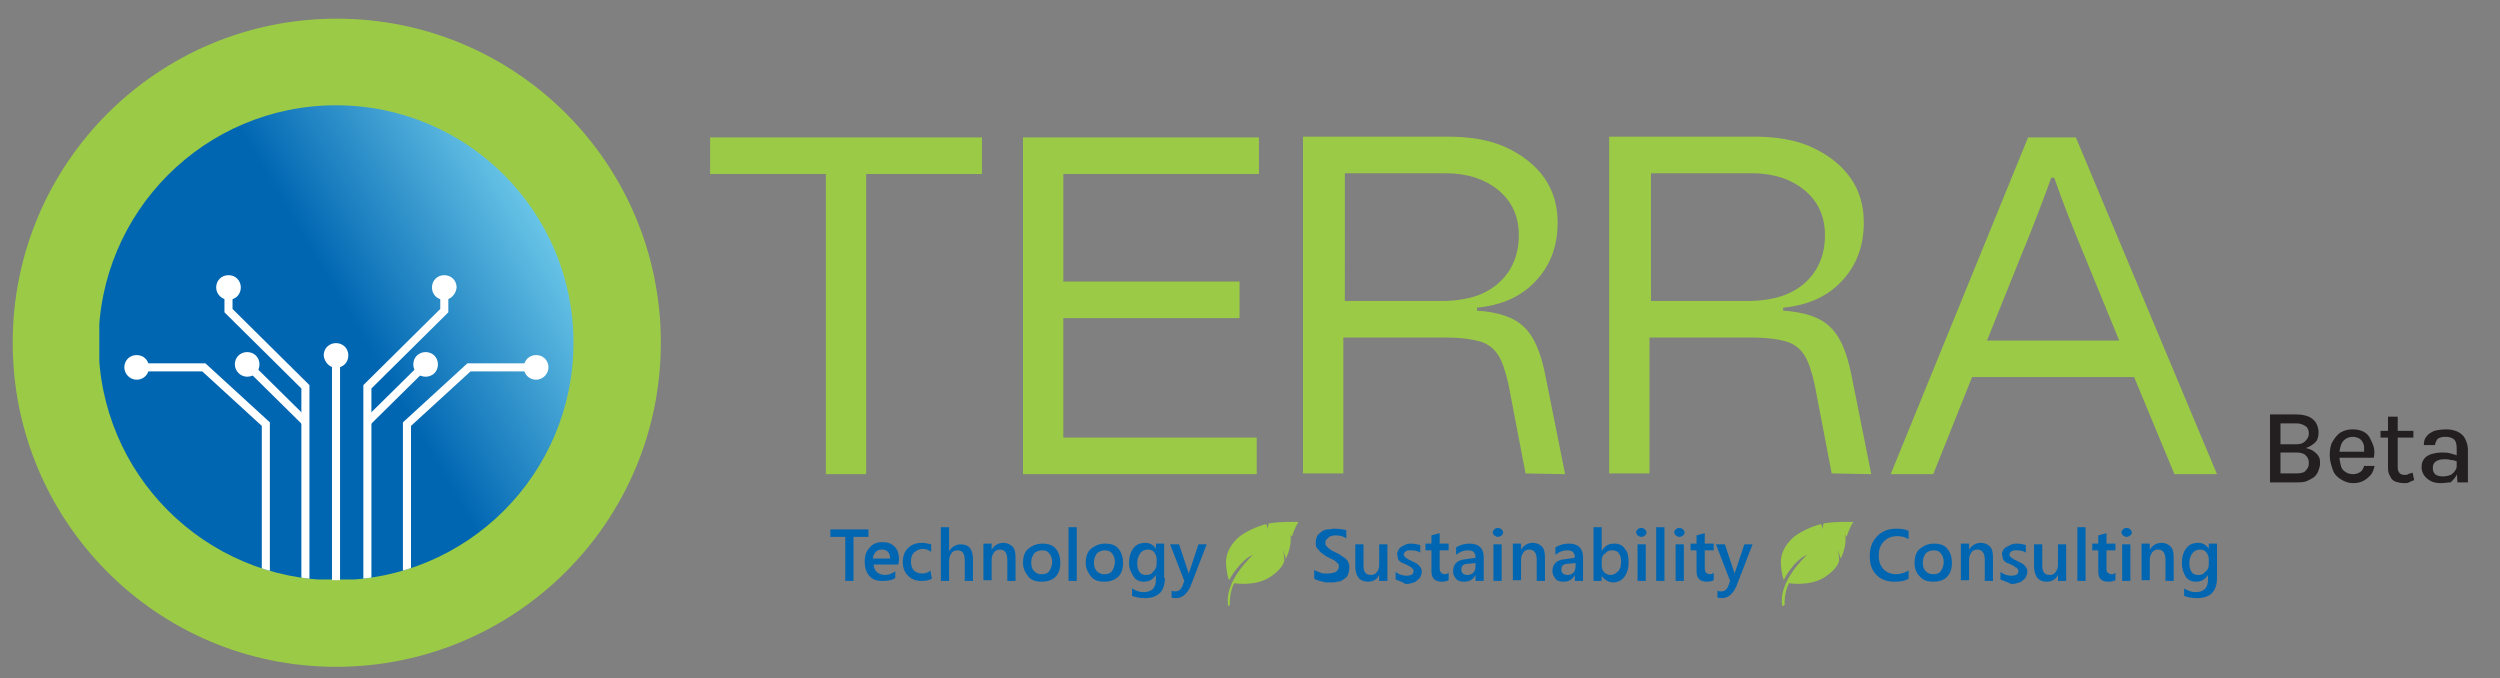 <?xml version="1.0" encoding="utf-8"?>
<!-- Generator: Adobe Illustrator 27.1.1, SVG Export Plug-In . SVG Version: 6.00 Build 0)  -->
<svg version="1.1" id="Layer_1" xmlns="http://www.w3.org/2000/svg" xmlns:xlink="http://www.w3.org/1999/xlink" x="0px" y="0px"
	 viewBox="0 0 334.8 90.8" style="enable-background:new 0 0 334.8 90.8;" xml:space="preserve">
<rect x="0" y="0" width="334.8" height="90.8" fill="#808080" stroke="none"/>
<style type="text/css">
	.st0{fill-rule:evenodd;clip-rule:evenodd;fill:#9BCA46;}
	
		.st1{clip-path:url(#SVGID_00000140733324627559724640000016260827780679667876_);fill:url(#SVGID_00000162313080021334641490000007275139846332423050_);}
	
		.st2{clip-path:url(#SVGID_00000098939456566738526600000010698117903615046278_);fill:none;stroke:#FFFFFF;stroke-width:1.08;stroke-miterlimit:2.613;}
	
		.st3{clip-path:url(#SVGID_00000061429360762960056120000007498616303293267597_);fill:none;stroke:#FFFFFF;stroke-width:1.08;stroke-miterlimit:2.613;}
	
		.st4{clip-path:url(#SVGID_00000040546604916528550700000013962738197724861097_);fill:none;stroke:#FFFFFF;stroke-width:1.08;stroke-miterlimit:2.613;}
	
		.st5{clip-path:url(#SVGID_00000080923538202419099370000009012964614532721828_);fill:none;stroke:#FFFFFF;stroke-width:1.08;stroke-miterlimit:2.613;}
	
		.st6{clip-path:url(#SVGID_00000168075488742655279320000002237408495547150505_);fill-rule:evenodd;clip-rule:evenodd;fill:#FFFFFF;}
	
		.st7{clip-path:url(#SVGID_00000098184304138286222610000004793950952596261274_);fill:none;stroke:#FFFFFF;stroke-width:0.5;stroke-miterlimit:2.613;}
	
		.st8{clip-path:url(#SVGID_00000160184472280877250270000017706565653855941553_);fill-rule:evenodd;clip-rule:evenodd;fill:#FFFFFF;}
	
		.st9{clip-path:url(#SVGID_00000098909331913814550640000009254509358828054661_);fill:none;stroke:#FFFFFF;stroke-width:0.5;stroke-miterlimit:2.613;}
	
		.st10{clip-path:url(#SVGID_00000003077918939071109530000000315284055082956199_);fill-rule:evenodd;clip-rule:evenodd;fill:#FFFFFF;}
	
		.st11{clip-path:url(#SVGID_00000122709891161435053610000017376447254684983687_);fill:none;stroke:#FFFFFF;stroke-width:0.5;stroke-miterlimit:2.613;}
	
		.st12{clip-path:url(#SVGID_00000157295205824308625300000011556686760955442091_);fill-rule:evenodd;clip-rule:evenodd;fill:#FFFFFF;}
	
		.st13{clip-path:url(#SVGID_00000152968086002943905250000013303591751279610257_);fill:none;stroke:#FFFFFF;stroke-width:0.5;stroke-miterlimit:2.613;}
	
		.st14{clip-path:url(#SVGID_00000021841240290997600100000006401970610337933728_);fill:none;stroke:#FFFFFF;stroke-width:1.08;stroke-miterlimit:2.613;}
	
		.st15{clip-path:url(#SVGID_00000176002916406159229340000006125132414607790508_);fill:none;stroke:#FFFFFF;stroke-width:1.08;stroke-miterlimit:2.613;}
	
		.st16{clip-path:url(#SVGID_00000162337657674378313970000016448159579350070167_);fill:none;stroke:#FFFFFF;stroke-width:1.08;stroke-miterlimit:2.613;}
	
		.st17{clip-path:url(#SVGID_00000122714360570075025190000006966522946491836812_);fill-rule:evenodd;clip-rule:evenodd;fill:#FFFFFF;}
	
		.st18{clip-path:url(#SVGID_00000016755519765458488760000014390600091504386233_);fill:none;stroke:#FFFFFF;stroke-width:0.5;stroke-miterlimit:2.613;}
	
		.st19{clip-path:url(#SVGID_00000130640500384521212950000010075789464254141349_);fill-rule:evenodd;clip-rule:evenodd;fill:#FFFFFF;}
	
		.st20{clip-path:url(#SVGID_00000042012665915272889100000013249128950191116938_);fill:none;stroke:#FFFFFF;stroke-width:0.5;stroke-miterlimit:2.613;}
	
		.st21{clip-path:url(#SVGID_00000044180126181036268290000009640903620928829061_);fill-rule:evenodd;clip-rule:evenodd;fill:#FFFFFF;}
	
		.st22{clip-path:url(#SVGID_00000164513988561645804910000015884043290183721649_);fill:none;stroke:#FFFFFF;stroke-width:0.5;stroke-miterlimit:2.613;}
	.st23{fill:#9BCA46;}
	.st24{fill:#0066B2;}
	.st25{fill:#231F20;}
</style>
<path class="st0" d="M1.7,45.9c0-24,19.4-43.4,43.4-43.4s43.4,19.4,43.4,43.4S69,89.3,45,89.3S1.7,69.8,1.7,45.9"/>
<g>
	<g>
		<defs>
			<circle id="SVGID_1_" cx="45" cy="45.9" r="31.8"/>
		</defs>
		<clipPath id="SVGID_00000137092684086493815510000013631810362180125582_">
			<use xlink:href="#SVGID_1_"  style="overflow:visible;"/>
		</clipPath>
		
			<linearGradient id="SVGID_00000044869532796380884490000005250964182976884871_" gradientUnits="userSpaceOnUse" x1="17.674" y1="29.265" x2="72.623" y2="61.618" gradientTransform="matrix(1 0 0 -1 0 91.276)">
			<stop  offset="0" style="stop-color:#0066B2"/>
			<stop  offset="0.55" style="stop-color:#0066B2"/>
			<stop  offset="1" style="stop-color:#69C5E7"/>
		</linearGradient>
		
			<rect x="13.3" y="14.1" style="clip-path:url(#SVGID_00000137092684086493815510000013631810362180125582_);fill:url(#SVGID_00000044869532796380884490000005250964182976884871_);" width="63.5" height="63.5"/>
	</g>
</g>
<g>
	<g>
		<defs>
			<circle id="SVGID_00000183969712154339732520000015943270938619415168_" cx="45" cy="45.9" r="31.8"/>
		</defs>
		<clipPath id="SVGID_00000018949555699915453840000000253577718050786232_">
			<use xlink:href="#SVGID_00000183969712154339732520000015943270938619415168_"  style="overflow:visible;"/>
		</clipPath>
		
			<polyline style="clip-path:url(#SVGID_00000018949555699915453840000000253577718050786232_);fill:none;stroke:#FFFFFF;stroke-width:1.08;stroke-miterlimit:2.613;" points="
			35.6,79.8 35.6,56.8 27.3,49.2 18.3,49.2 		"/>
	</g>
	<g>
		<defs>
			<circle id="SVGID_00000008107978259220256500000008421979687833917839_" cx="45" cy="45.9" r="31.8"/>
		</defs>
		<clipPath id="SVGID_00000111186293618716837550000000017570122184193209_">
			<use xlink:href="#SVGID_00000008107978259220256500000008421979687833917839_"  style="overflow:visible;"/>
		</clipPath>
		
			<polyline style="clip-path:url(#SVGID_00000111186293618716837550000000017570122184193209_);fill:none;stroke:#FFFFFF;stroke-width:1.08;stroke-miterlimit:2.613;" points="
			40.9,80.3 40.9,56.4 40.9,51.8 30.6,41.6 30.6,38.5 		"/>
	</g>
	<g>
		<defs>
			<circle id="SVGID_00000047774150489472146590000003948163709386057405_" cx="45" cy="45.9" r="31.8"/>
		</defs>
		<clipPath id="SVGID_00000119830650452048497120000015250032504384383677_">
			<use xlink:href="#SVGID_00000047774150489472146590000003948163709386057405_"  style="overflow:visible;"/>
		</clipPath>
		
			<line style="clip-path:url(#SVGID_00000119830650452048497120000015250032504384383677_);fill:none;stroke:#FFFFFF;stroke-width:1.08;stroke-miterlimit:2.613;" x1="33.1" y1="48.8" x2="40.8" y2="56.4"/>
	</g>
	<g>
		<defs>
			<circle id="SVGID_00000030455117596578506580000006021033289323372455_" cx="45" cy="45.9" r="31.8"/>
		</defs>
		<clipPath id="SVGID_00000141434458404778414870000007774887914086534529_">
			<use xlink:href="#SVGID_00000030455117596578506580000006021033289323372455_"  style="overflow:visible;"/>
		</clipPath>
		
			<line style="clip-path:url(#SVGID_00000141434458404778414870000007774887914086534529_);fill:none;stroke:#FFFFFF;stroke-width:1.08;stroke-miterlimit:2.613;" x1="45" y1="81" x2="45" y2="47.6"/>
	</g>
	<g>
		<defs>
			<circle id="SVGID_00000094608267139451909770000008394706960849493154_" cx="45" cy="45.9" r="31.8"/>
		</defs>
		<clipPath id="SVGID_00000065072705267982449390000007457273383406719932_">
			<use xlink:href="#SVGID_00000094608267139451909770000008394706960849493154_"  style="overflow:visible;"/>
		</clipPath>
		
			<path style="clip-path:url(#SVGID_00000065072705267982449390000007457273383406719932_);fill-rule:evenodd;clip-rule:evenodd;fill:#FFFFFF;" d="
			M18.3,50.6c0.8,0,1.4-0.6,1.4-1.4s-0.6-1.4-1.4-1.4s-1.4,0.6-1.4,1.4C16.9,49.9,17.5,50.6,18.3,50.6z"/>
	</g>
	<g>
		<defs>
			<circle id="SVGID_00000092419722869283092590000002160402214730825661_" cx="45" cy="45.9" r="31.8"/>
		</defs>
		<clipPath id="SVGID_00000152233920455125829290000010544693980138861458_">
			<use xlink:href="#SVGID_00000092419722869283092590000002160402214730825661_"  style="overflow:visible;"/>
		</clipPath>
		
			<path style="clip-path:url(#SVGID_00000152233920455125829290000010544693980138861458_);fill:none;stroke:#FFFFFF;stroke-width:0.5;stroke-miterlimit:2.613;" d="
			M18.3,50.6c0.8,0,1.4-0.6,1.4-1.4s-0.6-1.4-1.4-1.4s-1.4,0.6-1.4,1.4C16.9,49.9,17.5,50.6,18.3,50.6z"/>
	</g>
	<g>
		<defs>
			<circle id="SVGID_00000125562038799041130840000013660407230504702384_" cx="45" cy="45.9" r="31.8"/>
		</defs>
		<clipPath id="SVGID_00000069383003794736633020000016703022164831459774_">
			<use xlink:href="#SVGID_00000125562038799041130840000013660407230504702384_"  style="overflow:visible;"/>
		</clipPath>
		
			<path style="clip-path:url(#SVGID_00000069383003794736633020000016703022164831459774_);fill-rule:evenodd;clip-rule:evenodd;fill:#FFFFFF;" d="
			M30.6,39.9c0.8,0,1.4-0.6,1.4-1.4s-0.6-1.4-1.4-1.4s-1.4,0.6-1.4,1.4C29.2,39.3,29.9,39.9,30.6,39.9z"/>
	</g>
	<g>
		<defs>
			<circle id="SVGID_00000134221118225647852150000013427127613206341766_" cx="45" cy="45.9" r="31.8"/>
		</defs>
		<clipPath id="SVGID_00000067200081431446364950000008697151869901950648_">
			<use xlink:href="#SVGID_00000134221118225647852150000013427127613206341766_"  style="overflow:visible;"/>
		</clipPath>
		
			<path style="clip-path:url(#SVGID_00000067200081431446364950000008697151869901950648_);fill:none;stroke:#FFFFFF;stroke-width:0.5;stroke-miterlimit:2.613;" d="
			M30.6,39.9c0.8,0,1.4-0.6,1.4-1.4s-0.6-1.4-1.4-1.4s-1.4,0.6-1.4,1.4C29.2,39.3,29.9,39.9,30.6,39.9z"/>
	</g>
	<g>
		<defs>
			<circle id="SVGID_00000103242309878211655680000010505653075704681618_" cx="45" cy="45.9" r="31.8"/>
		</defs>
		<clipPath id="SVGID_00000146482694909094031470000014145738076123422615_">
			<use xlink:href="#SVGID_00000103242309878211655680000010505653075704681618_"  style="overflow:visible;"/>
		</clipPath>
		
			<path style="clip-path:url(#SVGID_00000146482694909094031470000014145738076123422615_);fill-rule:evenodd;clip-rule:evenodd;fill:#FFFFFF;" d="
			M33.1,50.2c0.8,0,1.4-0.6,1.4-1.4s-0.6-1.4-1.4-1.4s-1.4,0.6-1.4,1.4C31.7,49.5,32.3,50.2,33.1,50.2z"/>
	</g>
	<g>
		<defs>
			<circle id="SVGID_00000078739264448571127440000011288032386798324394_" cx="45" cy="45.9" r="31.8"/>
		</defs>
		<clipPath id="SVGID_00000167365044999937527150000005181043310804352899_">
			<use xlink:href="#SVGID_00000078739264448571127440000011288032386798324394_"  style="overflow:visible;"/>
		</clipPath>
		
			<path style="clip-path:url(#SVGID_00000167365044999937527150000005181043310804352899_);fill:none;stroke:#FFFFFF;stroke-width:0.5;stroke-miterlimit:2.613;" d="
			M33.1,50.2c0.8,0,1.4-0.6,1.4-1.4s-0.6-1.4-1.4-1.4s-1.4,0.6-1.4,1.4C31.7,49.5,32.3,50.2,33.1,50.2z"/>
	</g>
	<g>
		<defs>
			<circle id="SVGID_00000030451120676326531310000013270363238045299870_" cx="45" cy="45.9" r="31.8"/>
		</defs>
		<clipPath id="SVGID_00000070116230293016392480000003626203940678644871_">
			<use xlink:href="#SVGID_00000030451120676326531310000013270363238045299870_"  style="overflow:visible;"/>
		</clipPath>
		
			<path style="clip-path:url(#SVGID_00000070116230293016392480000003626203940678644871_);fill-rule:evenodd;clip-rule:evenodd;fill:#FFFFFF;" d="
			M45,49c0.8,0,1.4-0.6,1.4-1.4s-0.6-1.4-1.4-1.4s-1.4,0.6-1.4,1.4C43.7,48.4,44.3,49,45,49z"/>
	</g>
	<g>
		<defs>
			<circle id="SVGID_00000168833808497354017870000009090041435087067314_" cx="45" cy="45.9" r="31.8"/>
		</defs>
		<clipPath id="SVGID_00000101067590981564398850000003685484963032961206_">
			<use xlink:href="#SVGID_00000168833808497354017870000009090041435087067314_"  style="overflow:visible;"/>
		</clipPath>
		
			<path style="clip-path:url(#SVGID_00000101067590981564398850000003685484963032961206_);fill:none;stroke:#FFFFFF;stroke-width:0.5;stroke-miterlimit:2.613;" d="
			M45,49c0.8,0,1.4-0.6,1.4-1.4s-0.6-1.4-1.4-1.4s-1.4,0.6-1.4,1.4C43.7,48.4,44.3,49,45,49z"/>
	</g>
	<g>
		<defs>
			<circle id="SVGID_00000169540263047966494540000007916126330848752018_" cx="45" cy="45.9" r="31.8"/>
		</defs>
		<clipPath id="SVGID_00000147939812520592698950000013596253813702883260_">
			<use xlink:href="#SVGID_00000169540263047966494540000007916126330848752018_"  style="overflow:visible;"/>
		</clipPath>
		
			<polyline style="clip-path:url(#SVGID_00000147939812520592698950000013596253813702883260_);fill:none;stroke:#FFFFFF;stroke-width:1.08;stroke-miterlimit:2.613;" points="
			54.5,79.8 54.5,56.8 62.8,49.2 71.8,49.2 		"/>
	</g>
	<g>
		<defs>
			<circle id="SVGID_00000178887252070957115250000010052098138887380098_" cx="45" cy="45.9" r="31.8"/>
		</defs>
		<clipPath id="SVGID_00000023239065686471092680000012207754651521555894_">
			<use xlink:href="#SVGID_00000178887252070957115250000010052098138887380098_"  style="overflow:visible;"/>
		</clipPath>
		
			<polyline style="clip-path:url(#SVGID_00000023239065686471092680000012207754651521555894_);fill:none;stroke:#FFFFFF;stroke-width:1.08;stroke-miterlimit:2.613;" points="
			49.2,80.3 49.2,56.4 49.2,51.8 59.5,41.6 59.5,38.5 		"/>
	</g>
	<g>
		<defs>
			<circle id="SVGID_00000168812143285676424670000007877540762803451553_" cx="45" cy="45.9" r="31.8"/>
		</defs>
		<clipPath id="SVGID_00000004545123798933041960000016417922933502125967_">
			<use xlink:href="#SVGID_00000168812143285676424670000007877540762803451553_"  style="overflow:visible;"/>
		</clipPath>
		
			<line style="clip-path:url(#SVGID_00000004545123798933041960000016417922933502125967_);fill:none;stroke:#FFFFFF;stroke-width:1.08;stroke-miterlimit:2.613;" x1="57" y1="48.8" x2="49.3" y2="56.4"/>
	</g>
	<g>
		<defs>
			<circle id="SVGID_00000108304308607642745170000004546346520211798939_" cx="45" cy="45.9" r="31.8"/>
		</defs>
		<clipPath id="SVGID_00000176019893164781984790000017895637214014992814_">
			<use xlink:href="#SVGID_00000108304308607642745170000004546346520211798939_"  style="overflow:visible;"/>
		</clipPath>
		
			<path style="clip-path:url(#SVGID_00000176019893164781984790000017895637214014992814_);fill-rule:evenodd;clip-rule:evenodd;fill:#FFFFFF;" d="
			M71.8,50.6c-0.8,0-1.4-0.6-1.4-1.4s0.6-1.4,1.4-1.4c0.8,0,1.4,0.6,1.4,1.4C73.2,49.9,72.6,50.6,71.8,50.6z"/>
	</g>
	<g>
		<defs>
			<circle id="SVGID_00000100372618773813518130000005592921262134161316_" cx="45" cy="45.9" r="31.8"/>
		</defs>
		<clipPath id="SVGID_00000176020122314765046720000008777124465997996716_">
			<use xlink:href="#SVGID_00000100372618773813518130000005592921262134161316_"  style="overflow:visible;"/>
		</clipPath>
		
			<path style="clip-path:url(#SVGID_00000176020122314765046720000008777124465997996716_);fill:none;stroke:#FFFFFF;stroke-width:0.5;stroke-miterlimit:2.613;" d="
			M71.8,50.6c-0.8,0-1.4-0.6-1.4-1.4s0.6-1.4,1.4-1.4c0.8,0,1.4,0.6,1.4,1.4C73.2,49.9,72.6,50.6,71.8,50.6z"/>
	</g>
	<g>
		<defs>
			<circle id="SVGID_00000091715531868394244290000011171940888310821538_" cx="45" cy="45.9" r="31.8"/>
		</defs>
		<clipPath id="SVGID_00000047768432875431408280000016907540680266587305_">
			<use xlink:href="#SVGID_00000091715531868394244290000011171940888310821538_"  style="overflow:visible;"/>
		</clipPath>
		
			<path style="clip-path:url(#SVGID_00000047768432875431408280000016907540680266587305_);fill-rule:evenodd;clip-rule:evenodd;fill:#FFFFFF;" d="
			M59.5,39.9c-0.8,0-1.4-0.6-1.4-1.4s0.6-1.4,1.4-1.4s1.4,0.6,1.4,1.4C60.8,39.3,60.2,39.9,59.5,39.9z"/>
	</g>
	<g>
		<defs>
			<circle id="SVGID_00000078005009117198117410000011629064835093115534_" cx="45" cy="45.9" r="31.8"/>
		</defs>
		<clipPath id="SVGID_00000106835539569223476940000015833479595187270327_">
			<use xlink:href="#SVGID_00000078005009117198117410000011629064835093115534_"  style="overflow:visible;"/>
		</clipPath>
		
			<path style="clip-path:url(#SVGID_00000106835539569223476940000015833479595187270327_);fill:none;stroke:#FFFFFF;stroke-width:0.5;stroke-miterlimit:2.613;" d="
			M59.5,39.9c-0.8,0-1.4-0.6-1.4-1.4s0.6-1.4,1.4-1.4s1.4,0.6,1.4,1.4C60.8,39.3,60.2,39.9,59.5,39.9z"/>
	</g>
	<g>
		<defs>
			<circle id="SVGID_00000021117045205995512990000006543791687884527264_" cx="45" cy="45.9" r="31.8"/>
		</defs>
		<clipPath id="SVGID_00000044136398940174765330000017280876359326447267_">
			<use xlink:href="#SVGID_00000021117045205995512990000006543791687884527264_"  style="overflow:visible;"/>
		</clipPath>
		
			<path style="clip-path:url(#SVGID_00000044136398940174765330000017280876359326447267_);fill-rule:evenodd;clip-rule:evenodd;fill:#FFFFFF;" d="
			M57,50.2c-0.8,0-1.4-0.6-1.4-1.4s0.6-1.4,1.4-1.4s1.4,0.6,1.4,1.4S57.8,50.2,57,50.2z"/>
	</g>
	<g>
		<defs>
			<circle id="SVGID_00000120527109565384717780000000116617831403041164_" cx="45" cy="45.9" r="31.8"/>
		</defs>
		<clipPath id="SVGID_00000096779289970789373010000017544815848034510468_">
			<use xlink:href="#SVGID_00000120527109565384717780000000116617831403041164_"  style="overflow:visible;"/>
		</clipPath>
		
			<path style="clip-path:url(#SVGID_00000096779289970789373010000017544815848034510468_);fill:none;stroke:#FFFFFF;stroke-width:0.5;stroke-miterlimit:2.613;" d="
			M57,50.2c-0.8,0-1.4-0.6-1.4-1.4s0.6-1.4,1.4-1.4s1.4,0.6,1.4,1.4S57.8,50.2,57,50.2z"/>
	</g>
</g>
<path class="st23" d="M266.1,45.6l4.3-10.7c1.9-4.6,3.3-8.3,4.3-11.1h0.4c1.2,3.5,2.7,7.2,4.4,11.3l4.3,10.5L266.1,45.6L266.1,45.6z
	 M296.9,63.5L278,18.4h-6.4l-18.4,45.1h5.7l5.2-13h21.7l5.4,13H296.9z M234.6,40.3h-13.5V23.2h13.5c2.9,0,5.3,0.8,7.1,2.3
	c1.8,1.5,2.7,3.5,2.7,6c0,2.6-0.9,4.8-2.7,6.4C239.9,39.5,237.5,40.2,234.6,40.3L234.6,40.3z M250.6,63.5L247.9,50
	c-0.6-2.9-1.5-5-2.8-6.2c-1.3-1.3-3.4-2-6.3-2.2v-0.4c3.2-0.3,5.8-1.4,7.8-3.5c2-2.1,3-4.7,3-7.9c0-2.3-0.6-4.3-1.8-6
	c-1.2-1.7-3-3.1-5.2-4.1c-2.2-1-4.8-1.4-7.8-1.4h-19.3v45.1h5.4V45.2h13.7c1.9,0,3.4,0.2,4.5,0.5c1.1,0.3,1.9,0.9,2.5,1.8
	s1,2.2,1.4,3.9l2.3,12L250.6,63.5z M193.6,40.3h-13.5V23.2h13.5c2.9,0,5.3,0.8,7.1,2.3c1.8,1.5,2.7,3.5,2.7,6c0,2.6-0.9,4.8-2.7,6.4
	C198.9,39.5,196.6,40.2,193.6,40.3L193.6,40.3z M209.6,63.5L206.9,50c-0.6-2.9-1.5-5-2.8-6.2c-1.3-1.3-3.4-2-6.3-2.2v-0.4
	c3.2-0.3,5.8-1.4,7.8-3.5c2-2.1,3-4.7,3-7.9c0-2.3-0.6-4.3-1.8-6c-1.2-1.7-3-3.1-5.2-4.1c-2.2-1-4.8-1.4-7.8-1.4h-19.3v45.1h5.4
	V45.2h13.7c1.9,0,3.4,0.2,4.5,0.5c1.1,0.3,1.9,0.9,2.5,1.8s1,2.2,1.4,3.9l2.3,12L209.6,63.5z M168.6,18.4H137v45.1h31.3v-4.9h-25.9
	v-16H166v-4.9h-23.6V23.3h26.2L168.6,18.4L168.6,18.4z M131.5,18.4H95.1v4.9h15.5v40.2h5.4V23.3h15.5L131.5,18.4L131.5,18.4z"/>
<path class="st23" d="M242,74.3c0,0-4,3.6-3.3,6.9L239,81c0,0-0.1-1.7,0.6-2.9c0,0,2.9,0.5,4.9-0.9c0,0,1.7-1.1,1.8-2.2
	c0,0,0-0.6-0.2-1.4l0.4,1.2c0,0,0.9-1.7,0.6-3.2l0.2,0.3c0,0,0.4-1.3,0.9-2c0,0-2.3-0.1-4,0.2c0,0-0.1,0.6-0.2,0.8
	c0,0,0.1-0.6-0.2-0.7c0,0-1.7,0.4-3.3,1.5c0,0-2.2,1.5-2,3.9c0,0,0.1,1.5,0.4,2.1C238.9,77.5,240.3,75,242,74.3"/>
<path class="st23" d="M167.8,74.3c0,0-4,3.6-3.3,6.9l0.2-0.2c0,0-0.1-1.7,0.6-2.9c0,0,2.9,0.5,4.9-0.9c0,0,1.7-1.1,1.8-2.2
	c0,0,0-0.6-0.2-1.4l0.4,1.2c0,0,0.9-1.7,0.6-3.2l0.2,0.3c0,0,0.4-1.3,0.9-2c0,0-2.3-0.1-4,0.2c0,0-0.1,0.6-0.2,0.8
	c0,0,0.1-0.6-0.2-0.7c0,0-1.7,0.4-3.3,1.5c0,0-2.2,1.5-2,3.9c0,0,0.1,1.5,0.4,2.1C164.7,77.5,166.1,75,167.8,74.3"/>
<path class="st24" d="M161.6,72.9l-2.2,5.7c-0.5,1-1.1,1.5-1.9,1.5c-0.2,0-0.4,0-0.6-0.1v-0.9c0.2,0.1,0.3,0.1,0.5,0.1
	c0.4,0,0.7-0.2,0.9-0.6l0.3-0.8l-1.9-4.9h1.2l1.2,3.6c0,0,0,0.2,0.1,0.3h0c0-0.1,0-0.2,0.1-0.3l1.2-3.6L161.6,72.9L161.6,72.9z
	 M154.9,75.5v-0.6c0-0.3-0.1-0.6-0.3-0.9s-0.5-0.4-0.9-0.4c-0.4,0-0.8,0.2-1,0.5c-0.2,0.3-0.4,0.7-0.4,1.3c0,0.5,0.1,0.9,0.3,1.2
	s0.5,0.4,0.9,0.4c0.4,0,0.7-0.1,0.9-0.4C154.7,76.3,154.9,76,154.9,75.5z M156,77.4c0,1.8-0.9,2.7-2.7,2.7c-0.6,0-1.2-0.1-1.7-0.3
	v-1c0.5,0.3,1,0.5,1.5,0.5c1.2,0,1.7-0.6,1.7-1.7V77h0c-0.4,0.6-0.9,0.9-1.6,0.9c-0.6,0-1.1-0.2-1.4-0.7s-0.6-1-0.6-1.8
	c0-0.8,0.2-1.5,0.6-2c0.4-0.5,0.9-0.7,1.6-0.7c0.6,0,1.1,0.3,1.4,0.8h0v-0.7h1.1V77.4z M147.9,73.7c-0.4,0-0.8,0.2-1,0.4
	c-0.2,0.3-0.4,0.7-0.4,1.2c0,0.5,0.1,0.9,0.4,1.2s0.6,0.4,1,0.4c0.4,0,0.8-0.1,1-0.4s0.4-0.7,0.4-1.2c0-0.5-0.1-0.9-0.4-1.2
	C148.7,73.8,148.3,73.7,147.9,73.7z M147.9,77.9c-0.8,0-1.4-0.2-1.8-0.7c-0.4-0.5-0.7-1.1-0.7-1.8c0-0.8,0.2-1.5,0.7-1.9
	s1.1-0.7,1.9-0.7c0.8,0,1.4,0.2,1.8,0.7s0.6,1.1,0.6,1.9c0,0.8-0.2,1.4-0.7,1.9C149.2,77.7,148.6,77.9,147.9,77.9z M144.2,77.8h-1.1
	v-7.2h1.1V77.8z M139.5,73.7c-0.4,0-0.8,0.2-1,0.4c-0.2,0.3-0.4,0.7-0.4,1.2c0,0.5,0.1,0.9,0.4,1.2s0.6,0.4,1,0.4
	c0.4,0,0.8-0.1,1-0.4s0.4-0.7,0.4-1.2c0-0.5-0.1-0.9-0.4-1.2C140.3,73.8,140,73.7,139.5,73.7z M139.5,77.9c-0.8,0-1.4-0.2-1.8-0.7
	c-0.4-0.5-0.7-1.1-0.7-1.8c0-0.8,0.2-1.5,0.7-1.9s1.1-0.7,1.9-0.7c0.8,0,1.4,0.2,1.8,0.7s0.6,1.1,0.6,1.9c0,0.8-0.2,1.4-0.7,1.9
	C140.9,77.7,140.2,77.9,139.5,77.9z M136,77.8h-1.1V75c0-0.9-0.3-1.4-1-1.4c-0.3,0-0.6,0.1-0.8,0.4s-0.3,0.6-0.3,0.9v2.8h-1.1v-4.9
	h1.1v0.8h0c0.4-0.6,0.9-0.9,1.6-0.9c0.5,0,0.9,0.2,1.2,0.5s0.4,0.8,0.4,1.5L136,77.8L136,77.8z M130.3,77.8h-1.1v-2.7
	c0-1-0.3-1.4-1-1.4c-0.3,0-0.6,0.1-0.8,0.4c-0.2,0.3-0.3,0.6-0.3,1.1v2.6h-1.1v-7.2h1.1v3.2h0c0.4-0.6,0.9-0.9,1.6-0.9
	c1.1,0,1.6,0.7,1.6,2V77.8z M124.8,77.5c-0.4,0.2-0.8,0.3-1.4,0.3c-0.7,0-1.3-0.2-1.8-0.7c-0.4-0.4-0.7-1-0.7-1.8
	c0-0.8,0.2-1.4,0.7-1.9c0.5-0.5,1.1-0.7,1.9-0.7c0.4,0,0.8,0.1,1.2,0.2v1c-0.3-0.2-0.7-0.4-1.1-0.4c-0.5,0-0.8,0.2-1.2,0.5
	c-0.3,0.3-0.4,0.7-0.4,1.2c0,0.5,0.1,0.9,0.4,1.2s0.7,0.4,1.1,0.4c0.4,0,0.8-0.1,1.1-0.4L124.8,77.5L124.8,77.5z M119.2,74.8
	c0-0.4-0.1-0.7-0.3-0.9c-0.2-0.2-0.4-0.3-0.8-0.3s-0.6,0.1-0.8,0.3c-0.2,0.2-0.4,0.5-0.4,0.9H119.2z M120.3,75.6H117
	c0,0.4,0.2,0.8,0.4,1c0.3,0.2,0.6,0.4,1.1,0.4c0.5,0,1-0.2,1.4-0.5v0.9c-0.4,0.3-1,0.4-1.8,0.4c-0.7,0-1.3-0.2-1.7-0.7
	s-0.6-1.1-0.6-1.9c0-0.8,0.2-1.4,0.7-1.9c0.4-0.5,1-0.7,1.7-0.7s1.2,0.2,1.6,0.6s0.6,1,0.6,1.8L120.3,75.6L120.3,75.6z M116.3,71.9
	h-2v5.9h-1.1v-5.9h-2v-1h5.1L116.3,71.9L116.3,71.9z"/>
<path class="st24" d="M234.7,72.9l-2.2,5.7c-0.5,1-1.1,1.5-1.9,1.5c-0.2,0-0.4,0-0.6-0.1v-0.9c0.2,0.1,0.3,0.1,0.5,0.1
	c0.4,0,0.7-0.2,0.9-0.6l0.3-0.8l-1.9-4.9h1.2l1.2,3.6c0,0,0,0.2,0.1,0.3h0c0-0.1,0-0.2,0.1-0.3l1.2-3.6L234.7,72.9L234.7,72.9z
	 M229.5,77.7c-0.2,0.1-0.5,0.2-0.9,0.2c-0.9,0-1.4-0.4-1.4-1.4v-2.8h-0.8v-0.9h0.8v-1.1l1.1-0.3v1.4h1.2v0.9h-1.2v2.4
	c0,0.3,0.1,0.5,0.2,0.6c0.1,0.1,0.3,0.2,0.5,0.2c0.2,0,0.4-0.1,0.5-0.2V77.7z M225.5,77.8h-1.1v-4.9h1.1V77.8z M224.9,71.9
	c-0.2,0-0.3-0.1-0.5-0.2c-0.1-0.1-0.2-0.3-0.2-0.4s0.1-0.3,0.2-0.4c0.1-0.1,0.3-0.2,0.5-0.2c0.2,0,0.4,0.1,0.5,0.2
	c0.1,0.1,0.2,0.3,0.2,0.4c0,0.2-0.1,0.3-0.2,0.4C225.3,71.8,225.1,71.9,224.9,71.9z M222.9,77.8h-1.1v-7.2h1.1V77.8z M220.4,77.8
	h-1.1v-4.9h1.1V77.8z M219.8,71.9c-0.2,0-0.3-0.1-0.5-0.2c-0.1-0.1-0.2-0.3-0.2-0.4s0.1-0.3,0.2-0.4c0.1-0.1,0.3-0.2,0.5-0.2
	c0.2,0,0.4,0.1,0.5,0.2c0.1,0.1,0.2,0.3,0.2,0.4c0,0.2-0.1,0.3-0.2,0.4C220.2,71.8,220,71.9,219.8,71.9z M214.5,75.1v0.6
	c0,0.4,0.1,0.7,0.3,0.9c0.2,0.2,0.5,0.4,0.9,0.4c0.4,0,0.7-0.2,1-0.5s0.4-0.8,0.4-1.3c0-0.5-0.1-0.8-0.3-1.1
	c-0.2-0.3-0.5-0.4-0.9-0.4c-0.4,0-0.7,0.1-0.9,0.4C214.6,74.3,214.5,74.7,214.5,75.1z M214.5,77.1L214.5,77.1l0,0.7h-1.1v-7.2h1.1
	v3.2h0c0.4-0.7,0.9-1,1.7-1c0.6,0,1.1,0.2,1.4,0.7c0.4,0.4,0.5,1,0.5,1.8c0,0.8-0.2,1.5-0.6,2s-0.9,0.7-1.6,0.7
	C215.3,77.9,214.8,77.6,214.5,77.1z M211,75.4l-1,0.1c-0.3,0-0.6,0.1-0.7,0.2s-0.2,0.3-0.2,0.6c0,0.2,0.1,0.4,0.2,0.5
	c0.1,0.1,0.4,0.2,0.6,0.2c0.3,0,0.6-0.1,0.8-0.3c0.2-0.2,0.3-0.5,0.3-0.9L211,75.4L211,75.4z M212,77.8h-1.1V77h0
	c-0.3,0.6-0.8,0.9-1.5,0.9c-0.5,0-0.9-0.1-1.1-0.4s-0.4-0.6-0.4-1c0-0.9,0.5-1.5,1.6-1.6l1.4-0.2c0-0.7-0.3-1-1-1
	c-0.6,0-1.1,0.2-1.6,0.6v-1c0.5-0.3,1.1-0.5,1.8-0.5c1.2,0,1.9,0.6,1.9,1.8L212,77.8L212,77.8z M206.9,77.8h-1.1V75
	c0-0.9-0.3-1.4-1-1.4c-0.3,0-0.6,0.1-0.8,0.4s-0.3,0.6-0.3,0.9v2.8h-1.1v-4.9h1.1v0.8h0c0.4-0.6,0.9-0.9,1.6-0.9
	c0.5,0,0.9,0.2,1.2,0.5s0.4,0.8,0.4,1.5L206.9,77.8L206.9,77.8z M201.1,77.8H200v-4.9h1.1V77.8z M200.6,71.9c-0.2,0-0.3-0.1-0.5-0.2
	c-0.1-0.1-0.2-0.3-0.2-0.4s0.1-0.3,0.2-0.4c0.1-0.1,0.3-0.2,0.5-0.2c0.2,0,0.4,0.1,0.5,0.2c0.1,0.1,0.2,0.3,0.2,0.4
	c0,0.2-0.1,0.3-0.2,0.4C200.9,71.8,200.8,71.9,200.6,71.9z M197.6,75.4l-1,0.1c-0.3,0-0.6,0.1-0.7,0.2s-0.2,0.3-0.2,0.6
	c0,0.2,0.1,0.4,0.2,0.5c0.1,0.1,0.4,0.2,0.6,0.2c0.3,0,0.6-0.1,0.8-0.3c0.2-0.2,0.3-0.5,0.3-0.9L197.6,75.4L197.6,75.4z M198.7,77.8
	h-1.1V77h0c-0.3,0.6-0.8,0.9-1.5,0.9c-0.5,0-0.9-0.1-1.1-0.4c-0.3-0.3-0.4-0.6-0.4-1c0-0.9,0.5-1.5,1.6-1.6l1.4-0.2c0-0.7-0.3-1-1-1
	c-0.6,0-1.1,0.2-1.6,0.6v-1c0.5-0.3,1.1-0.5,1.8-0.5c1.2,0,1.9,0.6,1.9,1.8L198.7,77.8L198.7,77.8z M194,77.7
	c-0.2,0.1-0.5,0.2-0.9,0.2c-0.9,0-1.4-0.4-1.4-1.4v-2.8h-0.8v-0.9h0.8v-1.1l1.1-0.3v1.4h1.2v0.9h-1.2v2.4c0,0.3,0.1,0.5,0.2,0.6
	c0.1,0.1,0.3,0.2,0.5,0.2c0.2,0,0.4-0.1,0.5-0.2V77.7z M186.9,77.6v-1c0.4,0.3,0.9,0.5,1.4,0.5c0.7,0,1-0.2,1-0.6
	c0-0.1,0-0.2-0.1-0.3s-0.1-0.2-0.2-0.2c-0.1-0.1-0.2-0.1-0.3-0.2c-0.1-0.1-0.3-0.1-0.4-0.2c-0.2-0.1-0.4-0.2-0.5-0.2
	c-0.2-0.1-0.3-0.2-0.4-0.3s-0.2-0.2-0.2-0.4s-0.1-0.3-0.1-0.5c0-0.2,0.1-0.4,0.2-0.6s0.3-0.3,0.4-0.4c0.2-0.1,0.4-0.2,0.6-0.3
	c0.2-0.1,0.5-0.1,0.7-0.1c0.4,0,0.9,0.1,1.2,0.2v1c-0.3-0.2-0.7-0.3-1.2-0.3c-0.1,0-0.3,0-0.4,0s-0.2,0.1-0.3,0.1
	c-0.1,0.1-0.1,0.1-0.2,0.2c-0.1,0.1-0.1,0.2-0.1,0.2c0,0.1,0,0.2,0.1,0.3c0,0.1,0.1,0.1,0.2,0.2c0.1,0.1,0.2,0.1,0.3,0.2
	c0.1,0.1,0.3,0.1,0.4,0.2c0.2,0.1,0.4,0.2,0.6,0.3c0.2,0.1,0.3,0.2,0.4,0.3s0.2,0.2,0.3,0.4s0.1,0.3,0.1,0.5c0,0.2-0.1,0.5-0.2,0.7
	s-0.3,0.3-0.5,0.5s-0.4,0.2-0.7,0.3s-0.5,0.1-0.8,0.1C187.8,77.9,187.3,77.8,186.9,77.6z M185.8,77.8h-1.1V77h0
	c-0.3,0.6-0.8,0.9-1.5,0.9c-1.1,0-1.7-0.7-1.7-2.1v-2.9h1.1v2.8c0,0.9,0.3,1.3,1,1.3c0.3,0,0.6-0.1,0.8-0.4c0.2-0.2,0.3-0.6,0.3-0.9
	v-2.8h1.1L185.8,77.8L185.8,77.8z M176,77.5v-1.2c0.1,0.1,0.2,0.2,0.4,0.2c0.1,0.1,0.3,0.1,0.5,0.2s0.3,0.1,0.5,0.1
	c0.2,0,0.3,0,0.4,0c0.5,0,0.8-0.1,1.1-0.2c0.2-0.2,0.4-0.4,0.4-0.7c0-0.2,0-0.3-0.1-0.4c-0.1-0.1-0.2-0.2-0.3-0.3s-0.3-0.2-0.5-0.3
	s-0.4-0.2-0.6-0.3c-0.2-0.1-0.4-0.2-0.6-0.4c-0.2-0.1-0.4-0.3-0.5-0.4c-0.1-0.2-0.3-0.3-0.4-0.5c-0.1-0.2-0.1-0.4-0.1-0.7
	c0-0.3,0.1-0.6,0.2-0.8c0.1-0.2,0.3-0.4,0.6-0.6c0.2-0.2,0.5-0.3,0.8-0.3s0.6-0.1,0.9-0.1c0.7,0,1.2,0.1,1.6,0.2v1.1
	c-0.4-0.3-0.9-0.4-1.5-0.4c-0.2,0-0.3,0-0.5,0.1c-0.2,0-0.3,0.1-0.4,0.2c-0.1,0.1-0.2,0.2-0.3,0.3s-0.1,0.2-0.1,0.4
	c0,0.2,0,0.3,0.1,0.4c0.1,0.1,0.2,0.2,0.3,0.3c0.1,0.1,0.3,0.2,0.4,0.3c0.2,0.1,0.4,0.2,0.6,0.3c0.2,0.1,0.5,0.2,0.7,0.4
	c0.2,0.1,0.4,0.3,0.6,0.4c0.2,0.2,0.3,0.3,0.4,0.6c0.1,0.2,0.1,0.4,0.1,0.7c0,0.3-0.1,0.6-0.2,0.9s-0.3,0.4-0.6,0.6
	c-0.2,0.2-0.5,0.3-0.8,0.3c-0.3,0.1-0.6,0.1-1,0.1c-0.1,0-0.2,0-0.4,0s-0.3,0-0.5-0.1c-0.2,0-0.3-0.1-0.5-0.1
	C176.2,77.6,176.1,77.6,176,77.5z"/>
<path class="st24" d="M295.8,75.5v-0.6c0-0.3-0.1-0.6-0.3-0.9s-0.5-0.4-0.9-0.4c-0.4,0-0.8,0.2-1,0.5s-0.4,0.7-0.4,1.3
	c0,0.5,0.1,0.9,0.3,1.2s0.5,0.4,0.9,0.4c0.4,0,0.7-0.1,0.9-0.4C295.7,76.3,295.8,76,295.8,75.5 M296.9,77.4c0,1.8-0.9,2.7-2.7,2.7
	c-0.6,0-1.2-0.1-1.7-0.3v-1c0.5,0.3,1,0.5,1.5,0.5c1.2,0,1.7-0.6,1.7-1.7V77h0c-0.4,0.6-0.9,0.9-1.6,0.9c-0.6,0-1.1-0.2-1.4-0.7
	s-0.5-1-0.5-1.8c0-0.8,0.2-1.5,0.6-2c0.4-0.5,0.9-0.7,1.6-0.7c0.6,0,1.1,0.3,1.4,0.8h0v-0.7h1.1L296.9,77.4L296.9,77.4z M291.1,77.8
	H290V75c0-0.9-0.3-1.4-1-1.4c-0.3,0-0.6,0.1-0.8,0.4s-0.3,0.6-0.3,0.9v2.8h-1.1v-4.9h1.1v0.8h0c0.4-0.6,0.9-0.9,1.6-0.9
	c0.5,0,0.9,0.2,1.2,0.5s0.4,0.8,0.4,1.5L291.1,77.8L291.1,77.8z M285.3,77.8h-1.1v-4.9h1.1V77.8z M284.8,71.9
	c-0.2,0-0.3-0.1-0.5-0.2c-0.1-0.1-0.2-0.3-0.2-0.4s0.1-0.3,0.2-0.4c0.1-0.1,0.3-0.2,0.5-0.2c0.2,0,0.4,0.1,0.5,0.2s0.2,0.3,0.2,0.4
	c0,0.2-0.1,0.3-0.2,0.4C285.1,71.8,285,71.9,284.8,71.9z M283.3,77.7c-0.2,0.1-0.5,0.2-0.9,0.2c-1,0-1.4-0.4-1.4-1.4v-2.8h-0.8v-0.9
	h0.8v-1.1l1.1-0.3v1.4h1.2v0.9h-1.2v2.4c0,0.3,0,0.5,0.2,0.6c0.1,0.1,0.3,0.2,0.5,0.2c0.2,0,0.4-0.1,0.5-0.2L283.3,77.7L283.3,77.7z
	 M279.3,77.8h-1.1v-7.2h1.1V77.8z M276.7,77.8h-1.1V77h0c-0.3,0.6-0.8,0.9-1.5,0.9c-1.1,0-1.7-0.7-1.7-2.1v-2.9h1.1v2.8
	c0,0.9,0.3,1.3,1,1.3c0.3,0,0.6-0.1,0.8-0.4s0.3-0.6,0.3-0.9v-2.8h1.1V77.8z M267.9,77.6v-1c0.4,0.3,0.9,0.5,1.4,0.5
	c0.7,0,1-0.2,1-0.6c0-0.1,0-0.2-0.1-0.3s-0.1-0.2-0.2-0.2s-0.2-0.1-0.3-0.2c-0.1-0.1-0.3-0.1-0.4-0.2c-0.2-0.1-0.4-0.2-0.5-0.2
	s-0.3-0.2-0.4-0.3s-0.2-0.2-0.2-0.4s-0.1-0.3-0.1-0.5c0-0.2,0.1-0.4,0.2-0.6c0.1-0.2,0.3-0.3,0.5-0.4c0.2-0.1,0.4-0.2,0.6-0.3
	c0.2-0.1,0.5-0.1,0.7-0.1c0.5,0,0.9,0.1,1.2,0.2v1c-0.3-0.2-0.7-0.3-1.2-0.3c-0.1,0-0.3,0-0.4,0c-0.1,0-0.2,0.1-0.3,0.1
	c-0.1,0.1-0.1,0.1-0.2,0.2c0,0.1-0.1,0.2-0.1,0.2c0,0.1,0,0.2,0.1,0.3c0,0.1,0.1,0.1,0.2,0.2c0.1,0.1,0.2,0.1,0.3,0.2
	c0.1,0.1,0.3,0.1,0.4,0.2c0.2,0.1,0.4,0.2,0.6,0.3c0.2,0.1,0.3,0.2,0.4,0.3s0.2,0.2,0.3,0.4s0.1,0.3,0.1,0.5c0,0.2-0.1,0.5-0.2,0.7
	c-0.1,0.2-0.3,0.3-0.5,0.5s-0.4,0.2-0.7,0.3s-0.5,0.1-0.8,0.1C268.8,77.9,268.3,77.8,267.9,77.6z M266.9,77.8h-1.1V75
	c0-0.9-0.3-1.4-1-1.4c-0.3,0-0.6,0.1-0.8,0.4s-0.3,0.6-0.3,0.9v2.8h-1.1v-4.9h1.1v0.8h0c0.4-0.6,0.9-0.9,1.6-0.9
	c0.5,0,0.9,0.2,1.2,0.5s0.4,0.8,0.4,1.5L266.9,77.8L266.9,77.8z M258.9,73.7c-0.4,0-0.8,0.2-1,0.4c-0.2,0.3-0.4,0.7-0.4,1.2
	c0,0.5,0.1,0.9,0.4,1.2s0.6,0.4,1,0.4s0.8-0.1,1-0.4s0.4-0.7,0.4-1.2c0-0.5-0.1-0.9-0.4-1.2C259.7,73.8,259.4,73.7,258.9,73.7z
	 M258.9,77.9c-0.8,0-1.4-0.2-1.8-0.7c-0.5-0.5-0.7-1.1-0.7-1.8c0-0.8,0.2-1.5,0.7-1.9s1.1-0.7,1.9-0.7c0.8,0,1.4,0.2,1.8,0.7
	s0.6,1.1,0.6,1.9c0,0.8-0.2,1.4-0.7,1.9C260.3,77.7,259.7,77.9,258.9,77.9z M255.6,77.5c-0.5,0.3-1.1,0.4-1.9,0.4
	c-1,0-1.8-0.3-2.4-0.9c-0.6-0.6-0.9-1.4-0.9-2.5c0-1.1,0.3-2,1-2.7s1.5-1,2.6-1c0.7,0,1.2,0.1,1.6,0.3v1.1c-0.5-0.3-1-0.4-1.5-0.4
	c-0.7,0-1.3,0.2-1.8,0.7s-0.7,1.1-0.7,1.9c0,0.8,0.2,1.3,0.6,1.8c0.4,0.4,1,0.7,1.7,0.7c0.6,0,1.2-0.2,1.7-0.5L255.6,77.5
	L255.6,77.5z"/>
<g>
	<path class="st25" d="M304,64.6v-9.1h3.5c0.7,0,1.2,0.1,1.7,0.3c0.4,0.2,0.8,0.5,1,0.9c0.2,0.4,0.3,0.8,0.3,1.2
		c0,0.5-0.1,1-0.4,1.3s-0.7,0.6-1.3,0.8c0.4,0.1,0.7,0.2,1,0.4c0.3,0.2,0.5,0.4,0.7,0.7c0.2,0.3,0.2,0.6,0.2,1
		c0,0.3-0.1,0.6-0.2,0.9c-0.1,0.3-0.3,0.6-0.5,0.8c-0.2,0.2-0.6,0.4-1,0.6s-0.9,0.2-1.5,0.2H304z M305.4,56.7v2.8h2.1
		c0.5,0,0.9-0.1,1.2-0.4c0.3-0.3,0.5-0.6,0.5-1c0-0.4-0.1-0.8-0.4-1c-0.3-0.2-0.7-0.4-1.2-0.4H305.4z M305.4,63.4h2.1
		c0.6,0,1.1-0.1,1.3-0.4c0.3-0.3,0.4-0.6,0.4-1c0-0.4-0.1-0.7-0.4-1c-0.3-0.3-0.7-0.4-1.3-0.4h-2.1V63.4z"/>
	<path class="st25" d="M315.1,64.7c-0.6,0-1.1-0.2-1.6-0.5s-0.9-0.7-1.1-1.3s-0.4-1.2-0.4-1.9c0-0.8,0.1-1.4,0.4-1.9s0.7-1,1.1-1.2
		c0.5-0.3,1-0.4,1.6-0.4c0.5,0,1,0.1,1.4,0.3c0.4,0.2,0.7,0.5,0.9,0.9c0.2,0.4,0.4,0.8,0.5,1.2s0.1,0.9,0,1.4h-4.9v-0.8h3.9
		l-0.3,0.2c0-0.3,0-0.5,0-0.8c0-0.3-0.1-0.5-0.2-0.7c-0.1-0.2-0.3-0.4-0.5-0.5c-0.2-0.1-0.5-0.2-0.8-0.2c-0.4,0-0.7,0.1-1,0.3
		c-0.3,0.2-0.5,0.5-0.6,0.8c-0.1,0.3-0.2,0.7-0.2,1.1v0.5c0,0.4,0.1,0.8,0.2,1.2s0.3,0.6,0.6,0.8c0.3,0.2,0.6,0.3,1,0.3
		c0.4,0,0.7-0.1,1-0.3c0.3-0.2,0.4-0.5,0.5-0.8h1.4c-0.1,0.4-0.2,0.8-0.5,1.2c-0.3,0.3-0.6,0.6-1,0.8S315.7,64.7,315.1,64.7z"/>
	<path class="st25" d="M318.8,58.6v-0.9h4.4v0.9H318.8z M321.9,64.7c-0.4,0-0.7-0.1-1.1-0.2c-0.3-0.1-0.6-0.4-0.7-0.7
		c-0.2-0.3-0.3-0.7-0.3-1.1v-6.9h1.3v6.8c0,0.6,0.3,1,0.9,1c0.2,0,0.4,0,0.5-0.1s0.4-0.1,0.6-0.2l0.2,1c-0.3,0.1-0.5,0.2-0.7,0.3
		C322.5,64.7,322.2,64.7,321.9,64.7z"/>
	<path class="st25" d="M326.9,64.7c-0.6,0-1.1-0.1-1.4-0.3c-0.4-0.2-0.7-0.5-0.9-0.8s-0.3-0.7-0.3-1c0-0.5,0.1-0.8,0.3-1.1
		c0.2-0.3,0.5-0.5,1-0.7c0.4-0.1,0.9-0.2,1.4-0.2c0.4,0,0.7,0,1.1,0.1c0.3,0.1,0.7,0.2,1,0.3v0.8c-0.3-0.1-0.6-0.2-0.9-0.2
		c-0.3-0.1-0.6-0.1-0.9-0.1c-0.4,0-0.8,0.1-1.1,0.3s-0.4,0.5-0.4,0.9c0,0.3,0.1,0.6,0.3,0.8c0.2,0.2,0.6,0.3,1.1,0.3
		c0.4,0,0.7-0.1,1-0.2c0.3-0.2,0.5-0.4,0.6-0.6c0.2-0.2,0.2-0.5,0.2-0.7h0.3c0,0.5-0.1,0.9-0.3,1.3s-0.5,0.7-0.8,1
		C327.8,64.6,327.4,64.7,326.9,64.7z M329.1,64.6L329,63v-2.9c0-0.6-0.1-1-0.3-1.2s-0.6-0.4-1.1-0.4c-0.3,0-0.5,0-0.8,0.1
		s-0.4,0.2-0.5,0.4s-0.2,0.4-0.2,0.6h-1.5c0-0.5,0.1-0.9,0.4-1.2c0.2-0.3,0.6-0.5,1-0.7c0.4-0.1,1-0.2,1.6-0.2c0.6,0,1,0.1,1.5,0.3
		c0.4,0.2,0.8,0.5,1,0.9c0.2,0.4,0.4,0.9,0.4,1.5v4.4H329.1z"/>
</g>
</svg>
